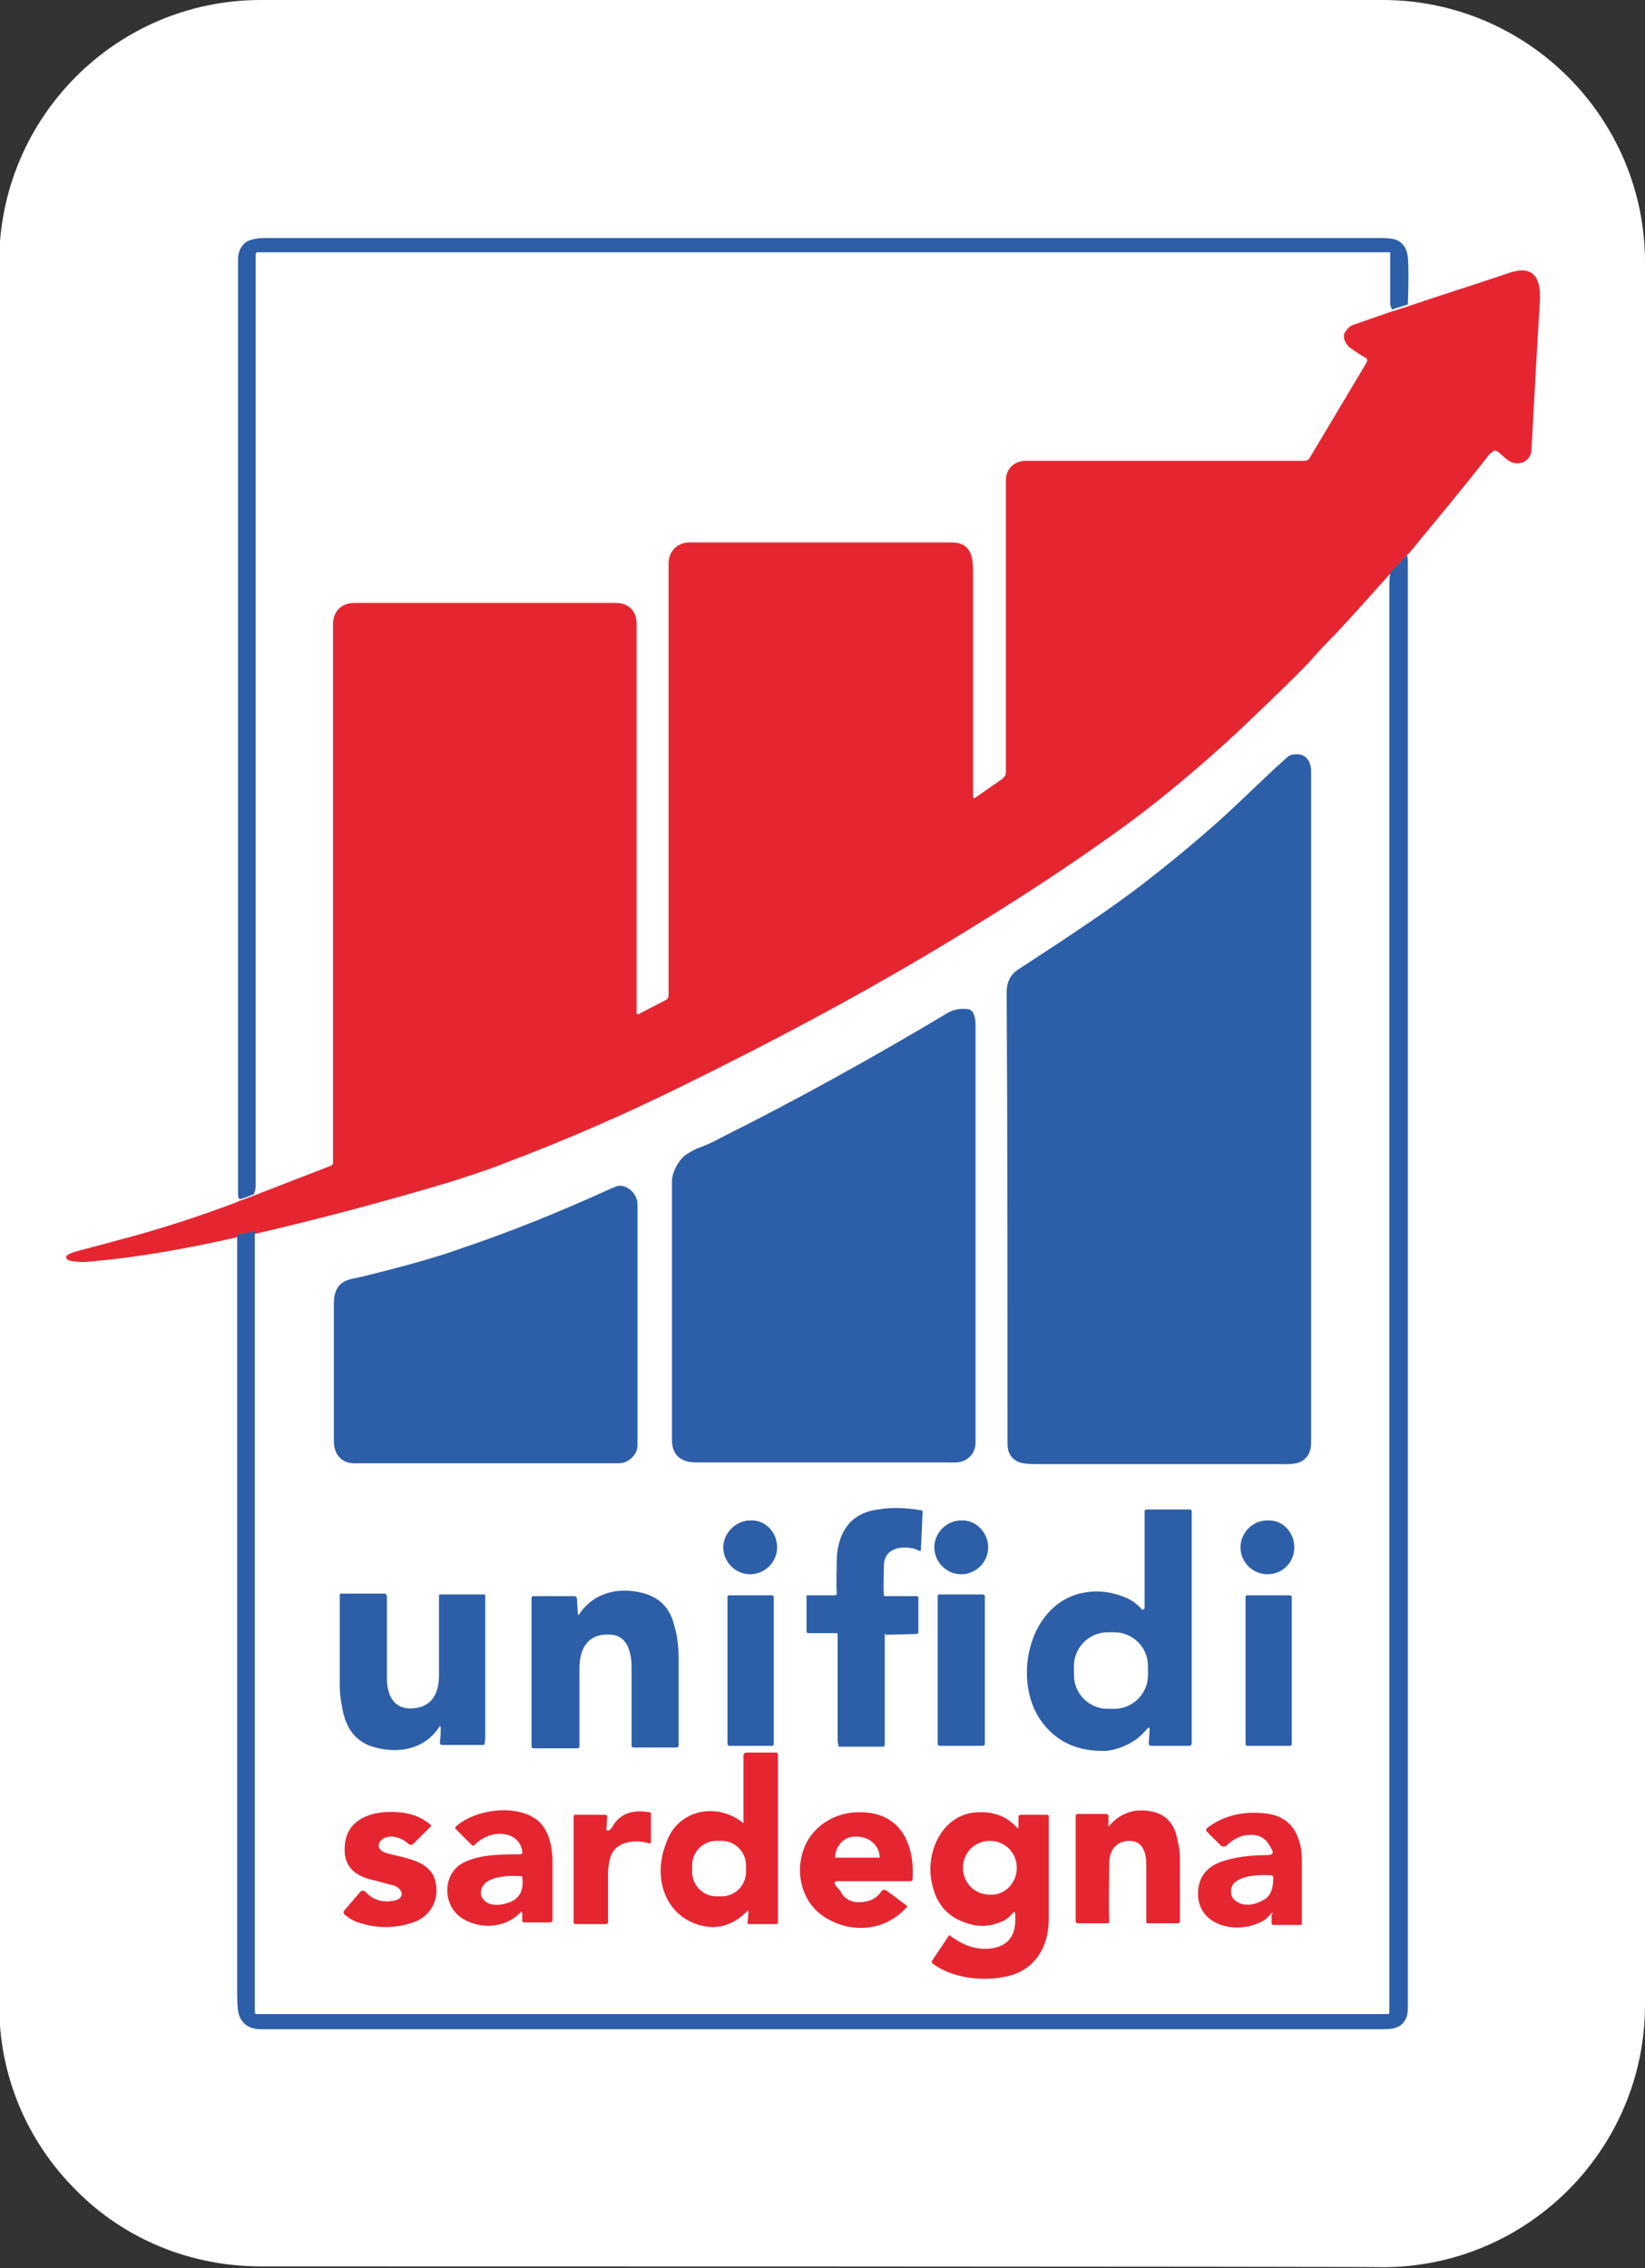 <?xml version="1.0" encoding="utf-8"?>
<!-- Generator: Adobe Illustrator 18.0.0, SVG Export Plug-In . SVG Version: 6.00 Build 0)  -->
<!DOCTYPE svg PUBLIC "-//W3C//DTD SVG 1.1//EN" "http://www.w3.org/Graphics/SVG/1.1/DTD/svg11.dtd">
<svg version="1.1" id="Livello_1" xmlns="http://www.w3.org/2000/svg" xmlns:xlink="http://www.w3.org/1999/xlink" x="0px" y="0px"
	 viewBox="0 0 195.6 269.7" enable-background="new 0 0 195.6 269.7" xml:space="preserve">
<rect x="0" y="0" width="195.6" height="269.7" fill="#333333" stroke="none"/>
<g>
	<path fill="#FFFFFF" d="M31,269.5c-8.3,0-16.2-3.2-22-9.1c-5.9-5.9-9.1-13.7-9.1-22l0-207.2C-0.1,14,13.8,0,31,0l133.4,0
		c17.2,0,31.2,14,31.2,31.2l0,207.2c0,17.2-14,31.2-31.2,31.2C164.5,269.5,31,269.5,31,269.5z"/>
	<path fill="#FFFFFF" d="M164.5,241.2l-133.4,0c-1.6,0-2.8-1.3-2.8-2.8l0-207.2c0-1.6,1.3-2.8,2.8-2.8l133.4,0
		c1.6,0,2.8,1.3,2.8,2.8l0,207.2C167.3,239.9,166,241.2,164.5,241.2z"/>
	<g>
		<path fill="none" stroke="#F08F97" stroke-width="0" stroke-miterlimit="10" d="M28.4,142.5c0,0.1,0,0.1,0,0.2
			c-4.6,1.8-9.1,3.3-13.6,4.4c-1.9,0.5-3.8,1-5.6,1.5c-0.4,0.1-0.7,0.2-1,0.4C8,149,7.9,149.2,8,149.4c0.1,0.2,0.2,0.3,0.4,0.3
			c0.8,0.1,1.7,0.1,2.5,0.1c5.9-0.5,11.7-1.7,17.5-2.9"/>
		<path fill="none" stroke="#94AED3" stroke-width="0" stroke-miterlimit="10" d="M28.4,146.8c0,0.2,0,0.5,0,0.7c0,0.3,0,0.5,0,0.7
			c0,30.1,0,59.7,0,89c0,1.3,0.1,2.1,0.3,2.6c0.4,1,1.2,1.5,2.6,1.5c43.7,0,87.9,0,132.5,0c1.2,0,2-0.1,2.4-0.2
			c0.9-0.4,1.4-1.1,1.4-2.3c0-57.4,0-114.7,0-172.1c0-0.1,0-0.3-0.1-0.7"/>
		<path fill="none" stroke="#F08F97" stroke-width="0" stroke-miterlimit="10" d="M167.3,66c0.1-0.1,0.1-0.2,0.2-0.3
			c0.1-0.1,0.1-0.2,0.2-0.3c3.3-3.8,6.3-7.5,9.1-11.2c0.2-0.3,0.5-0.5,0.7-0.7c0.2-0.1,0.4-0.1,0.6,0c0.9,0.8,1.5,1.8,2.9,1.3
			c0.7-0.2,1.1-0.8,1.1-1.5c0.2-3.7,0.5-9.6,1-17.7c0.1-1.8-0.2-4-2.7-3.6c-0.3,0-0.5,0.1-0.8,0.2c-4.2,1.4-8.3,2.7-12.4,4.1"/>
		<path fill="none" stroke="#94AED3" stroke-width="0" stroke-miterlimit="10" d="M167.4,36.2c0.1-2.5,0.1-4.4,0-5.6
			c0-1-0.4-1.6-1.2-2c-0.4-0.2-1.1-0.3-2-0.3c-44.2,0-88.5,0-132.7,0c-1,0-1.7,0.1-2.1,0.4c-0.7,0.4-1.1,1.2-1.1,2.2
			c0,37.1,0,74.1,0,111.2c0,0.1,0,0.2,0.1,0.4"/>
		<line fill="none" stroke="#8B406D" stroke-width="0" stroke-miterlimit="10" x1="167.4" y1="36.2" x2="165.5" y2="36.8"/>
		<path fill="none" stroke="#94AED3" stroke-width="0" stroke-miterlimit="10" d="M165.5,36.8c-0.1-0.3-0.2-0.5-0.2-0.7c0-2,0-4,0-6
			c0-0.1,0-0.1-0.1-0.1H30.6c-0.1,0-0.2,0.1-0.2,0.2c0,37.1,0,74,0,110.9c0,0.3-0.1,0.6-0.2,0.9"/>
		<path fill="none" stroke="#8B406D" stroke-width="0" stroke-miterlimit="10" d="M30.2,142c-0.5,0.2-1,0.4-1.6,0.6
			c-0.1,0-0.1,0-0.2-0.1 M167.3,66l-1.9,2.1"/>
		<path fill="none" stroke="#F08F97" stroke-width="0" stroke-miterlimit="10" d="M165.5,68.1c-3.4,3.8-5.8,6.5-7.2,7.9
			c-0.9,0.9-1.8,1.9-2.6,2.8c-1.5,1.6-4.4,4.4-8.5,8.3c-5.2,4.8-10.5,9.2-16,13c-5.2,3.7-11.1,7.5-17.5,11.4
			c-10.5,6.4-21.4,12.2-32.6,17.7c-6.9,3.4-13.8,6.4-20.7,9c-2.2,0.9-4.5,1.6-6.6,2.3c-7.7,2.3-15.5,4.4-23.3,6.2"/>
		<line fill="none" stroke="#8B406D" stroke-width="0" stroke-miterlimit="10" x1="30.4" y1="146.4" x2="28.4" y2="146.8"/>
		<path fill="none" stroke="#F08F97" stroke-width="0" stroke-miterlimit="10" d="M165.5,36.8c-1.5,0.5-2.9,1-4.3,1.5
			c-0.4,0.2-0.8,0.4-1,0.8c-0.4,0.6,0.1,1.6,0.6,2c0.6,0.4,1.1,0.8,1.7,1.1c0.2,0.1,0.3,0.4,0.2,0.6l-6.8,11.4
			c-0.1,0.2-0.3,0.3-0.6,0.3c-10.7,0-21.7,0-33.1,0c-1.4,0-2.4,0.9-2.4,2.4c0,11.5,0,23.1,0,34.7c0,0.3-0.1,0.5-0.4,0.7l-3.3,2.3
			c-0.1,0-0.2,0-0.2-0.1c0-8.7,0-17.6,0-26.8c0-1-0.1-1.7-0.3-2.2c-0.4-0.8-1.1-1.3-2.3-1.3c-10.1,0-20.5,0-31.1,0
			c-1.5,0-2.5,1-2.5,2.5c0,17.5,0,34.6,0,51.3c0,0.3-0.1,0.4-0.3,0.6l-3.3,1.7c-0.1,0-0.2,0-0.2-0.1c0-14.6,0-30.1,0-46.3
			c0-1.5-0.9-2.5-2.5-2.5c-10.5,0-20.8,0-31.1,0c-1.5,0-2.5,1-2.5,2.5c0,20.5,0,41.9,0,64.1c0,0.1-0.1,0.3-0.2,0.3l-9.3,3.6"/>
		<path fill="none" stroke="#94AED3" stroke-width="0" stroke-miterlimit="10" d="M30.4,146.4l0,92.9c0,0.1,0.1,0.2,0.2,0.2h134.5
			c0.2,0,0.2-0.1,0.2-0.2c0-56.3,0-112.7,0-169.1c0-0.6,0-1.3,0.1-2.1 M121.3,115.1c-1.1,0.7-1.5,1.6-1.5,2.8c0,17.7,0,35.6,0,53.5
			c0,1,0.4,1.7,1.2,2.1c0.4,0.2,1.1,0.3,2.1,0.3c9.1,0,18.7,0,28.6,0c0.9,0,2.3,0.1,3-0.3c0.9-0.6,1.2-1.3,1.2-2.3
			c0-26.3,0-52.9,0-79.8c0-1.1-0.6-2.1-1.8-2c-0.5,0-0.8,0.2-1.1,0.4c-1.5,1.4-3,2.8-4.4,4.1c-3.7,3.6-7.8,7.1-12.3,10.6
			C132.6,107.6,127.6,111.1,121.3,115.1 M85.9,135.2c-1.1,0.5-2.1,1.1-3.2,1.6c-0.6,0.3-1.1,0.6-1.5,0.9c-0.8,0.7-1.4,1.9-1.4,3
			c0,10.3,0,20.5,0,30.7c0,1.8,1,2.7,2.9,2.7c9.9,0,19.8,0,29.6,0c0.7,0,1.5,0.1,2.2-0.2c0.9-0.4,1.4-1.2,1.4-2.2
			c0-15.8,0-32.4,0-49.6c0-0.6-0.1-1.8-0.9-1.9c-0.8-0.2-1.7,0-2.5,0.5C103.8,125.8,94.8,130.7,85.9,135.2 M72.5,141.5
			c-5.8,2.6-11.8,5.1-18.1,7.2c-2.2,0.7-6,1.8-11.3,3.3c-1.2,0.3-2.5,0.3-3.1,1.6c-0.2,0.4-0.3,0.9-0.3,1.5c0,5.8,0,11.3,0,16.5
			c0,1.5,0.9,2.6,2.4,2.6c10.6,0,21.1,0,31.5,0c1.1,0,2.2-1.1,2.2-2.1c0-9.7,0-19.3,0-28.7c0-1.1-1-2.2-2.1-2.2
			C73.5,141.1,73.1,141.2,72.5,141.5 M105.4,194.2l3.7-0.1c0.1,0,0.2-0.1,0.2-0.2l0-4.1c0-0.1-0.1-0.2-0.2-0.2l-3.8,0
			c-0.1,0-0.1-0.1-0.1-0.1c0-1.2,0-2.3,0-3.5c0.1-1.9,1.7-2.4,3.3-2.1c0.3,0.1,0.6,0.2,0.9,0.3c0.1,0.1,0.2,0,0.2-0.1l0.2-4.5
			c0-0.1,0-0.1-0.1-0.2c-1.8-0.3-3.5-0.4-5.2-0.1c-3.2,0.5-4.7,2.6-4.9,5.7c-0.1,1.4-0.1,2.8,0,4.3c0,0.1-0.1,0.2-0.2,0.2l-3.3,0
			c-0.1,0-0.1,0.1-0.1,0.1l0,4.2c0,0.1,0.1,0.2,0.2,0.2l3.3,0c0.1,0,0.2,0.1,0.2,0.2c0,4.4,0,8.6,0,12.6c0,0.2,0,0.4,0.1,0.6
			c0,0.1,0.1,0.1,0.1,0.1l5.2,0c0.1,0,0.2-0.1,0.2-0.2l0-13.1C105.2,194.2,105.3,194.2,105.4,194.2 M136.1,191.1
			c0,0.3-0.1,0.3-0.3,0.1c-0.7-0.8-1.5-1.3-2.4-1.6c-1.9-0.6-3.8-0.7-5.4-0.2c-5.8,1.8-7.5,10.2-4.3,14.9c1.8,2.6,4.4,3.8,7.8,3.7
			c1.1,0,2.2-0.5,3.5-1.3c0.6-0.4,1-0.9,1.5-1.4c0.1-0.1,0.2,0,0.2,0.1l-0.1,1.7c0,0.2,0.1,0.3,0.3,0.3l4.5,0c0.2,0,0.3-0.1,0.3-0.3
			l0-27.6c0-0.1-0.1-0.2-0.2-0.2l-5.2,0c-0.1,0-0.2,0.1-0.2,0.2L136.1,191.1 M92.4,184c0-1.8-1.5-3.2-3.2-3.2
			c-1.8,0-3.2,1.5-3.2,3.2s1.5,3.2,3.2,3.2C91,187.2,92.4,185.8,92.4,184 M117.5,184c0-1.8-1.5-3.2-3.2-3.2c-1.8,0-3.2,1.4-3.2,3.2
			s1.4,3.2,3.2,3.2C116,187.2,117.5,185.8,117.5,184 M153.9,184c0-1.8-1.4-3.2-3.2-3.2c-1.8,0-3.2,1.4-3.2,3.2s1.4,3.2,3.2,3.2
			C152.5,187.2,153.9,185.8,153.9,184 M68.7,191.8l0.1-1.9c0-0.2-0.1-0.3-0.3-0.3h-4.9c-0.1,0-0.2,0.1-0.2,0.2l0,17.6
			c0,0.2,0.1,0.3,0.3,0.3l5.2,0c0.1,0,0.2-0.1,0.2-0.2c0-3.3,0-6.4,0-9.3c0-2.4,1.1-4.3,3.9-4c1.9,0.2,2.3,2.3,2.3,3.9
			c0,3.2,0,6.3,0,9.3c0,0.1,0.1,0.2,0.2,0.2l5.1,0c0.2,0,0.3-0.1,0.3-0.3c0-3.2,0-6.5,0-9.8c0-1.4-0.1-2.9-0.5-4.3
			c-0.6-2.2-1.9-3.5-3.9-4c-2.9-0.7-5.7,0-7.4,2.5C68.7,192.1,68.7,192.1,68.7,191.8 M52.4,205.5c0,0.6,0,1.2-0.1,1.8
			c0,0.2,0.1,0.4,0.3,0.4l4.9,0c0.1,0,0.1-0.1,0.1-0.1c0-0.4,0-0.7,0.1-1.1c0-5.5,0-11,0-16.5c0-0.1,0-0.2-0.1-0.2c0,0-0.1,0-0.2,0
			c-1.8,0-3.5,0-5.1,0c-0.1,0-0.1,0.1-0.1,0.1c0,3.2,0,6.4,0,9.6c0,1.8-0.7,3.5-2.7,3.8c-2.5,0.4-3.5-1.4-3.5-3.6c0-2.7,0-5.9,0-9.6
			c0-0.3-0.1-0.4-0.4-0.4h-5.1c-0.1,0-0.1,0.1-0.1,0.1c0,3.4,0,7,0,10.7c0,0.9,0.1,1.9,0.3,2.8c0.4,2.4,1.6,3.9,3.6,4.6
			c2.9,0.9,6.1,0.3,7.9-2.3C52.3,205.2,52.4,205.2,52.4,205.5 M92,189.9c0-0.1-0.1-0.2-0.2-0.2h-5.1c-0.1,0-0.2,0.1-0.2,0.2v17.5
			c0,0.1,0.1,0.2,0.2,0.2h5.1c0.1,0,0.2-0.1,0.2-0.2V189.9 M117.1,189.8c0-0.1-0.1-0.2-0.2-0.2h-5.2c-0.1,0-0.2,0.1-0.2,0.2v17.6
			c0,0.1,0.1,0.2,0.2,0.2h5.2c0.1,0,0.2-0.1,0.2-0.2V189.8 M153.6,189.8c0-0.1-0.1-0.2-0.2-0.2h-5.1c-0.1,0-0.2,0.1-0.2,0.2v17.5
			c0,0.1,0.1,0.2,0.2,0.2h5.1c0.1,0,0.2-0.1,0.2-0.2V189.8"/>
		<path fill="none" stroke="#F08F97" stroke-width="0" stroke-miterlimit="10" d="M88.4,216.8C88.4,216.8,88.3,216.9,88.4,216.8
			c-3.2-2.6-7.9-1.6-9.5,2.4c-1.5,3.7-0.4,8.2,3.6,9.6c2.4,0.8,4.3,0.2,6-1.5c0.2-0.2,0.3-0.1,0.2,0.1l-0.1,1.1
			c0,0.1,0.1,0.3,0.2,0.3l3.2,0c0.1,0,0.2-0.1,0.2-0.2c0-6.1,0-12.1,0-18.2c0-0.6,0-1.2,0-1.8c0-0.1-0.1-0.2-0.2-0.2l-3.5,0
			c-0.2,0-0.4,0.1-0.4,0.4L88.4,216.8 M61.9,220.5c-2.4,0-5.4,0.1-7.3,1.6c-2,1.6-1.7,5.1,0.5,6.4c2.2,1.2,5.1,0.9,6.8-0.8
			c0.1-0.2,0.2-0.1,0.2,0.1l0,0.9c0,0.1,0.1,0.2,0.2,0.2l3.1,0c0.2,0,0.3-0.1,0.3-0.3c0-2.4,0-4.6,0-6.8c0-1.9-0.4-4.2-2-5.2
			c-2.6-1.8-7.3-1-9.5,0.9c-0.1,0.1-0.1,0.2,0,0.3l1.9,1.9c0.1,0.1,0.2,0.1,0.3,0c0.9-1,2.2-1.5,3.5-1.3c1.1,0.2,2,1,2.2,2.1
			C62.2,220.4,62.1,220.5,61.9,220.5 M120.6,227.4c0.1,2.1-0.4,4-2.9,4.2c-1.8,0.2-3.3-0.4-4.8-1.5c-0.1-0.1-0.1,0-0.2,0l-2,3
			c-0.1,0.1,0,0.2,0.1,0.3c2.3,1.7,5.7,2.1,8.4,1.6c3.5-0.6,5.4-3.3,5.4-6.9c0-4,0-8.1,0-12.2c0-0.2-0.1-0.2-0.2-0.2l-3.1,0
			c-0.2,0-0.3,0.1-0.3,0.3l0,1.1c0,0.2-0.1,0.2-0.2,0.1c-1.1-1.3-2.7-1.9-4.7-1.8c-4.2,0.2-6.2,4.8-5.4,8.4c0.5,2.5,2,4.1,4.2,4.8
			c1.6,0.5,3.1,0.3,4.5-0.4c0.4-0.2,0.7-0.6,1-0.9C120.6,227.3,120.6,227.3,120.6,227.4 M131.8,217.1c0-0.3,0-0.7,0.1-1
			c0-0.2-0.1-0.4-0.3-0.4l-3.3,0c-0.2,0-0.3,0.1-0.3,0.3l0,12.5c0,0.1,0.1,0.2,0.2,0.2l3.6,0c0.1,0,0.2-0.1,0.2-0.2
			c0-2.5,0-4.9,0-7.2c0-1.5,0.9-2.5,2.4-2.4c1.7,0,2,1.6,2,2.9c0,2.2,0,4.5,0,6.7c0,0.1,0.1,0.2,0.2,0.2l3.6,0
			c0.1,0,0.2-0.1,0.2-0.2c0-2.2,0-4.7,0-7.6c0-0.9-0.1-1.7-0.4-2.6c-0.4-1.6-1.4-2.5-3-2.9c-2-0.4-3.7,0.1-5,1.7
			C131.8,217.3,131.8,217.3,131.8,217.1 M151.4,227.6l0,1c0,0.1,0.1,0.2,0.2,0.2l3.3,0c0.1,0,0.1-0.1,0.1-0.1c0-2.7,0-5.3,0-7.7
			c0-0.8-0.2-1.6-0.4-2.4c-0.7-2.1-2.4-3-4.4-3.1c-2.5-0.2-4.7,0.4-6.5,1.8c-0.1,0.1-0.2,0.3,0,0.4l1.7,1.7c0.1,0.2,0.4,0.2,0.6,0
			c0.9-0.9,2-1.3,3.2-1.3c0.8,0,1.4,0.4,1.8,1c0.1,0.2,0.2,0.3,0.3,0.5c0.4,0.6,0.3,1-0.5,0.9c-1.9-0.1-3.9,0.2-5.7,0.9
			c-1.4,0.6-2.3,1.6-2.4,3c-0.6,4.6,4.6,5.7,7.7,3.9c0.4-0.2,0.7-0.6,1-0.9C151.3,227.4,151.4,227.4,151.4,227.6 M45.2,219.9
			c-0.2-0.2-0.2-0.5-0.1-0.8c0.8-1.2,2.6-0.7,3.5,0.2c0.1,0.1,0.3,0.1,0.5,0l2.1-2.1c0.1-0.1,0.1-0.1,0-0.2c-0.8-0.7-1.8-1.2-3-1.4
			c-2.9-0.5-6.8,0.2-7.2,3.8c-0.2,2.2,0.8,3.5,3.1,4.1c0.9,0.2,1.8,0.4,2.7,0.7c1.1,0.3,1.5,1.5,0.1,1.8c-1.5,0.3-2.7,0-3.5-1.1
			c-0.1-0.1-0.3-0.1-0.5,0l-1.9,2.2c-0.2,0.2-0.1,0.4,0,0.6c0.4,0.4,0.8,0.6,1.3,0.8c2.2,0.9,4.5,0.9,6.8,0.1
			c1.6-0.5,2.7-1.9,2.8-3.6c0.1-3.7-3.2-3.8-5.8-4.6C45.8,220.3,45.5,220.1,45.2,219.9 M72.3,217.5l0.1-1.5c0-0.1-0.1-0.3-0.2-0.3
			l-3.6,0c-0.1,0-0.2,0.1-0.2,0.2v12.5c0,0.2,0.1,0.3,0.3,0.3l3.5,0c0.1,0,0.2-0.1,0.3-0.2c0-1.9,0-3.8,0-5.7c0-0.8,0.1-1.5,0.3-2.1
			c0.6-1.8,3-2.1,4.6-1.6c0.2,0.1,0.2,0,0.2-0.2l0-3.2c0-0.2-0.1-0.3-0.2-0.3c-1.7-0.2-3.1,0-4.2,1.4c-0.2,0.2-0.3,0.5-0.5,0.7
			C72.4,217.7,72.3,217.7,72.3,217.5 M99.6,224.5c-0.5-0.6-0.4-0.9,0.4-0.9l8.4,0c0.1,0,0.2-0.1,0.2-0.2c0.4-4.2-1.5-8.1-6.4-8
			c-2.3,0.1-4.7,1.1-5.9,3.1c-1.9,3-1.3,7.4,1.9,9.4c3.2,2,7.2,1.6,9.7-1.2c0.1-0.1,0.1-0.1,0-0.2l-2.4-1.8
			c-0.2-0.1-0.5-0.1-0.6,0.1c-0.6,0.8-1.5,1.3-2.7,1.3c-0.8,0-1.5-0.3-2-1C99.9,224.9,99.7,224.7,99.6,224.5"/>
		<path fill="none" stroke="#94AED3" stroke-width="0" stroke-miterlimit="10" d="M136.5,198.1c0-2.2-1.8-4-4-4l-0.8,0
			c-2.2,0-4,1.8-4,4l0,1.1c0,2.2,1.8,4,4,4l0.8,0c2.2,0,4-1.8,4-4L136.5,198.1"/>
		<path fill="none" stroke="#F08F97" stroke-width="0" stroke-miterlimit="10" d="M88.7,221.8c0-1.6-1.3-2.9-2.9-2.9l-0.6,0
			c-1.6,0-2.9,1.3-2.9,2.9l0,0.8c0,1.6,1.3,2.9,2.9,2.9l0.6,0c1.6,0,2.9-1.3,2.9-2.9L88.7,221.8 M60.6,226.2c1.3-0.5,1.7-1.6,1.5-3
			c0-0.1-0.1-0.1-0.1-0.1c-1.3-0.1-4.6-0.1-4.8,1.8c-0.1,0.4,0.1,0.8,0.4,1.1C58.3,226.7,59.6,226.6,60.6,226.2 M120.9,222.1
			c0-1.8-1.4-3.2-3.2-3.2c-1.8,0-3.2,1.4-3.2,3.2c0,1.8,1.4,3.2,3.2,3.2C119.5,225.4,120.9,223.9,120.9,222.1 M147.6,226.4
			c0.8,0.2,1.6,0.1,2.5-0.4c1.1-0.5,1.3-1.6,1.3-2.8c0-0.1-0.1-0.1-0.2-0.2c-1.3-0.1-5.2-0.1-4.8,2.2
			C146.5,225.9,147.1,226.2,147.6,226.4 M99.3,220.9l5.3,0c0,0,0,0,0,0v0c0-1.4-1.2-2.5-2.7-2.5h-0.1
			C100.4,218.3,99.3,219.5,99.3,220.9L99.3,220.9C99.3,220.9,99.3,220.9,99.3,220.9"/>
		<path fill="#2D5EA8" d="M167.4,36.2l-1.9,0.6c-0.1-0.3-0.2-0.5-0.2-0.7c0-2,0-4,0-6c0-0.1,0-0.1-0.1-0.1H30.6
			c-0.1,0-0.2,0.1-0.2,0.2c0,37.1,0,74,0,110.9c0,0.3-0.1,0.6-0.2,0.9c-0.5,0.2-1,0.4-1.6,0.6c-0.1,0-0.1,0-0.2-0.1
			c-0.1-0.2-0.1-0.4-0.1-0.4c0-37.1,0-74.1,0-111.2c0-1,0.4-1.8,1.1-2.2c0.4-0.2,1.1-0.4,2.1-0.4c44.2,0,88.5,0,132.7,0
			c0.9,0,1.6,0.1,2,0.3c0.7,0.4,1.1,1,1.2,2C167.5,31.8,167.5,33.7,167.4,36.2L167.4,36.2z"/>
		<path fill="#E52631" d="M167.3,66l-1.9,2.1c-3.4,3.8-5.8,6.5-7.2,7.9c-0.9,0.9-1.8,1.9-2.6,2.8c-1.5,1.6-4.4,4.4-8.5,8.3
			c-5.2,4.8-10.5,9.2-16,13c-5.2,3.7-11.1,7.5-17.5,11.4c-10.5,6.4-21.4,12.2-32.6,17.7c-6.9,3.4-13.8,6.4-20.7,9
			c-2.2,0.9-4.5,1.6-6.6,2.3c-7.7,2.3-15.5,4.4-23.3,6.2l-2.1,0.4c-5.8,1.3-11.6,2.4-17.5,2.9c-0.8,0.1-1.6,0.1-2.5-0.1
			c-0.2,0-0.3-0.1-0.4-0.3c-0.1-0.2,0-0.3,0.2-0.4c0.3-0.2,0.7-0.3,1-0.4c1.9-0.5,3.7-1,5.6-1.5c4.5-1.2,9.1-2.7,13.6-4.4
			c0.1,0,0.1-0.1,0-0.2c0.1,0.1,0.1,0.1,0.2,0.1c0.5-0.2,1.1-0.4,1.6-0.6l9.3-3.6c0.1-0.1,0.2-0.2,0.2-0.3c0-22.2,0-43.5,0-64.1
			c0-1.5,1-2.5,2.5-2.5c10.3,0,20.7,0,31.1,0c1.6,0,2.5,1,2.5,2.5c0,16.2,0,31.6,0,46.3c0,0.1,0.1,0.1,0.2,0.1l3.3-1.7
			c0.2-0.1,0.3-0.3,0.3-0.6c0-16.7,0-33.8,0-51.3c0-1.4,1-2.5,2.5-2.5c10.6,0,20.9,0,31.1,0c1.2,0,1.9,0.4,2.3,1.3
			c0.2,0.4,0.3,1.2,0.3,2.2c0,9.1,0,18,0,26.8c0,0.1,0.1,0.1,0.2,0.1l3.3-2.3c0.2-0.2,0.4-0.4,0.4-0.7c0-11.6,0-23.1,0-34.7
			c0-1.5,1-2.4,2.4-2.4c11.4,0,22.4,0,33.1,0c0.2,0,0.5-0.1,0.6-0.3l6.8-11.4c0.1-0.2,0.1-0.5-0.2-0.6c-0.6-0.3-1.1-0.7-1.7-1.1
			c-0.6-0.4-1.1-1.4-0.6-2c0.3-0.4,0.6-0.7,1-0.8c1.4-0.5,2.9-1,4.3-1.5l1.9-0.6c4.1-1.4,8.3-2.7,12.4-4.1c0.2-0.1,0.5-0.1,0.8-0.2
			c2.5-0.4,2.8,1.8,2.7,3.6c-0.5,8.2-0.8,14.1-1,17.7c0,0.7-0.5,1.3-1.1,1.5c-1.4,0.4-2-0.6-2.9-1.3c-0.2-0.1-0.4-0.2-0.6,0
			c-0.3,0.2-0.5,0.4-0.7,0.7c-2.8,3.6-5.9,7.3-9.1,11.2c-0.1,0.1-0.2,0.2-0.2,0.3C167.5,65.8,167.4,65.9,167.3,66L167.3,66z"/>
		<path fill="#2D5EA8" d="M167.3,66c0.1,0.3,0.1,0.6,0.1,0.7c0,57.4,0,114.7,0,172.1c0,1.2-0.5,2-1.4,2.3c-0.4,0.2-1.2,0.2-2.4,0.2
			c-44.6,0-88.8,0-132.5,0c-1.3,0-2.2-0.5-2.6-1.5c-0.2-0.4-0.3-1.3-0.3-2.6c0-29.2,0-58.9,0-89c0-0.2,0-0.5,0-0.7
			c0-0.2,0-0.5,0-0.7l2.1-0.4l0,92.9c0,0.1,0.1,0.2,0.2,0.2h134.5c0.2,0,0.2-0.1,0.2-0.2c0-56.3,0-112.7,0-169.1
			c0-0.6,0-1.3,0.1-2.1L167.3,66L167.3,66z"/>
		<path fill="#2D5EA8" d="M119.7,118c0-1.3,0.5-2.2,1.5-2.8c6.3-4.1,11.4-7.5,15.1-10.4c4.5-3.5,8.6-7,12.3-10.6
			c1.4-1.3,2.8-2.7,4.4-4.1c0.3-0.3,0.6-0.4,1.1-0.4c1.2-0.1,1.8,0.9,1.8,2c0,26.9,0,53.5,0,79.8c0,1-0.3,1.8-1.2,2.3
			c-0.7,0.4-2.1,0.3-3,0.3c-10,0-19.5,0-28.6,0c-1,0-1.7-0.1-2.1-0.3c-0.8-0.4-1.2-1.1-1.2-2.1C119.8,153.5,119.8,135.7,119.7,118
			L119.7,118z"/>
		<path fill="#2D5EA8" d="M85.9,135.2c9-4.5,18-9.5,26.7-14.7c0.8-0.5,1.6-0.6,2.5-0.5c0.8,0.1,0.9,1.3,0.9,1.9
			c0,17.2,0,33.8,0,49.6c0,1-0.5,1.8-1.4,2.2c-0.6,0.3-1.5,0.2-2.2,0.2c-9.9,0-19.8,0-29.6,0c-1.9,0-2.9-0.9-2.9-2.7
			c0-10.2,0-20.4,0-30.7c0-1.1,0.7-2.3,1.4-3c0.4-0.3,0.9-0.6,1.5-0.9C83.7,136.3,84.8,135.8,85.9,135.2L85.9,135.2z"/>
		<path fill="#2D5EA8" d="M54.4,148.6c6.3-2.1,12.4-4.6,18.1-7.2c0.5-0.2,0.9-0.4,1.2-0.4c1.1,0,2.1,1.1,2.1,2.2c0,9.4,0,19,0,28.7
			c0,1.1-1.1,2.1-2.2,2.1c-10.5,0-21,0-31.5,0c-1.5,0-2.4-1.1-2.4-2.6c0-5.2,0-10.8,0-16.5c0-0.6,0.1-1.1,0.3-1.5
			c0.6-1.3,1.9-1.3,3.1-1.6C48.4,150.5,52.2,149.4,54.4,148.6L54.4,148.6z"/>
		<path fill="#2D5EA8" d="M105.2,194.4l0,13.1c0,0.1-0.1,0.2-0.2,0.2l-5.2,0c-0.1,0-0.1,0-0.1-0.1c0-0.2-0.1-0.4-0.1-0.6
			c0-3.9,0-8.1,0-12.6c0-0.1,0-0.2-0.2-0.2l-3.3,0c-0.1,0-0.2-0.1-0.2-0.2l0-4.2c0-0.1,0.1-0.1,0.1-0.1l3.3,0c0.1,0,0.2-0.1,0.2-0.2
			c-0.1-1.5,0-2.9,0-4.3c0.2-3.1,1.7-5.3,4.9-5.7c1.7-0.3,3.4-0.2,5.2,0.1c0.1,0,0.1,0.1,0.1,0.2l-0.2,4.5c0,0.1-0.1,0.2-0.2,0.1
			c-0.3-0.1-0.6-0.3-0.9-0.3c-1.6-0.3-3.3,0.2-3.3,2.1c0,1.2-0.1,2.3,0,3.5c0,0.1,0.1,0.1,0.1,0.1l3.8,0c0.1,0,0.2,0.1,0.2,0.2
			l0,4.1c0,0.1-0.1,0.2-0.2,0.2l-3.7,0.1C105.3,194.2,105.2,194.2,105.2,194.4L105.2,194.4z"/>
		<path fill="#2D5EA8" d="M136.1,191.1l0-11.4c0-0.1,0.1-0.2,0.2-0.2l5.2,0c0.1,0,0.2,0.1,0.2,0.2l0,27.6c0,0.2-0.1,0.3-0.3,0.3
			l-4.5,0c-0.2,0-0.3-0.1-0.3-0.3l0.1-1.7c0-0.1-0.1-0.2-0.2-0.1c-0.5,0.5-0.9,1-1.5,1.4c-1.2,0.8-2.4,1.2-3.5,1.3
			c-3.4,0.1-6-1.1-7.8-3.7c-3.2-4.7-1.5-13.1,4.3-14.9c1.7-0.5,3.5-0.5,5.4,0.2c0.9,0.3,1.7,0.8,2.4,1.6
			C136,191.4,136.1,191.4,136.1,191.1 M136.5,198.1c0-2.2-1.8-4-4-4l-0.8,0c-2.2,0-4,1.8-4,4l0,1.1c0,2.2,1.8,4,4,4l0.8,0
			c2.2,0,4-1.8,4-4L136.5,198.1L136.5,198.1z"/>
		<path fill="#2D5EA8" d="M92.4,184c0,1.8-1.5,3.2-3.2,3.2c-1.8,0-3.2-1.5-3.2-3.2s1.5-3.2,3.2-3.2C91,180.7,92.4,182.2,92.4,184
			L92.4,184z"/>
		<path fill="#2D5EA8" d="M117.5,184c0,1.8-1.5,3.2-3.2,3.2c-1.8,0-3.2-1.5-3.2-3.2s1.4-3.2,3.2-3.2
			C116,180.7,117.5,182.2,117.5,184L117.5,184z"/>
		<path fill="#2D5EA8" d="M153.9,184c0,1.8-1.4,3.2-3.2,3.2c-1.8,0-3.2-1.5-3.2-3.2s1.4-3.2,3.2-3.2
			C152.5,180.7,153.9,182.2,153.9,184L153.9,184z"/>
		<path fill="#2D5EA8" d="M68.7,191.8c0,0.3,0.1,0.3,0.2,0.1c1.7-2.5,4.6-3.2,7.4-2.5c2.1,0.5,3.4,1.8,3.9,4
			c0.4,1.3,0.5,2.8,0.5,4.3c0,3.3,0,6.6,0,9.8c0,0.2-0.1,0.3-0.3,0.3l-5.1,0c-0.1,0-0.2-0.1-0.2-0.2c0-3.1,0-6.2,0-9.3
			c0-1.6-0.4-3.7-2.3-3.9c-2.8-0.3-3.9,1.5-3.9,4c0,3,0,6.1,0,9.3c0,0.1-0.1,0.2-0.2,0.2l-5.2,0c-0.2,0-0.3-0.1-0.3-0.3l0-17.6
			c0-0.1,0.1-0.2,0.2-0.2h4.9c0.2,0,0.3,0.2,0.3,0.3L68.7,191.8L68.7,191.8z"/>
		<path fill="#2D5EA8" d="M52.4,205.5c0-0.3-0.1-0.3-0.2-0.1c-1.8,2.7-5,3.2-7.9,2.3c-2-0.6-3.2-2.2-3.6-4.6
			c-0.2-0.9-0.3-1.8-0.3-2.8c0-3.7,0-7.2,0-10.7c0-0.1,0.1-0.1,0.1-0.1h5.1c0.3,0,0.4,0.1,0.4,0.4c0,3.7,0,6.8,0,9.6
			c0,2.2,0.9,4,3.5,3.6c2-0.3,2.7-2,2.7-3.8c0-3.2,0-6.4,0-9.6c0-0.1,0.1-0.1,0.1-0.1c1.6,0,3.3,0,5.1,0c0.1,0,0.2,0,0.2,0
			c0.1,0,0.1,0.1,0.1,0.2c0,5.5,0,11,0,16.5c0,0.4,0,0.7-0.1,1.1c0,0.1-0.1,0.1-0.1,0.1l-4.9,0c-0.2,0-0.3-0.1-0.3-0.4
			C52.4,206.7,52.4,206.1,52.4,205.5L52.4,205.5z"/>
		<path fill="#2D5EA8" d="M92,207.4c0,0.1-0.1,0.2-0.2,0.2h-5.1c-0.1,0-0.2-0.1-0.2-0.2v-17.5c0-0.1,0.1-0.2,0.2-0.2h5.1
			c0.1,0,0.2,0.1,0.2,0.2V207.4L92,207.4z"/>
		<path fill="#2D5EA8" d="M117.1,207.4c0,0.1-0.1,0.2-0.2,0.2h-5.2c-0.1,0-0.2-0.1-0.2-0.2v-17.6c0-0.1,0.1-0.2,0.2-0.2h5.2
			c0.1,0,0.2,0.1,0.2,0.2V207.4L117.1,207.4z"/>
		<path fill="#2D5EA8" d="M153.6,207.4c0,0.1-0.1,0.2-0.2,0.2h-5.1c-0.1,0-0.2-0.1-0.2-0.2v-17.5c0-0.1,0.1-0.2,0.2-0.2h5.1
			c0.1,0,0.2,0.1,0.2,0.2V207.4L153.6,207.4z"/>
		<path fill="#E52631" d="M88.4,216.8l0-8c0-0.2,0.1-0.4,0.4-0.4l3.5,0c0.1,0,0.2,0.1,0.2,0.2c0,0.6,0,1.2,0,1.8
			c0,6.1,0,12.1,0,18.2c0,0.1-0.1,0.2-0.2,0.2l-3.2,0c-0.1,0-0.3-0.1-0.2-0.3l0.1-1.1c0-0.2-0.1-0.3-0.2-0.1c-1.7,1.7-3.7,2.3-6,1.5
			c-4-1.4-5.1-5.9-3.6-9.6C80.5,215.2,85.2,214.2,88.4,216.8C88.3,216.9,88.4,216.8,88.4,216.8 M88.7,221.8c0-1.6-1.3-2.9-2.9-2.9
			l-0.6,0c-1.6,0-2.9,1.3-2.9,2.9l0,0.8c0,1.6,1.3,2.9,2.9,2.9l0.6,0c1.6,0,2.9-1.3,2.9-2.9L88.7,221.8L88.7,221.8z"/>
		<path fill="#E52631" d="M61.9,220.5c0.2,0,0.2-0.1,0.2-0.3c-0.1-1.1-1-2-2.2-2.1c-1.3-0.2-2.6,0.4-3.5,1.3c-0.1,0.1-0.2,0.1-0.3,0
			l-1.9-1.9c-0.1-0.1-0.1-0.2,0-0.3c2.2-2,6.9-2.7,9.5-0.9c1.6,1.1,2,3.4,2,5.2c0,2.2,0,4.5,0,6.8c0,0.2-0.1,0.3-0.3,0.3l-3.1,0
			c-0.1,0-0.2-0.1-0.2-0.2l0-0.9c0-0.2-0.1-0.2-0.2-0.1c-1.7,1.8-4.6,2.1-6.8,0.8c-2.3-1.3-2.6-4.8-0.5-6.4
			C56.5,220.5,59.5,220.5,61.9,220.5 M60.6,226.2c1.3-0.5,1.7-1.6,1.5-3c0-0.1-0.1-0.1-0.1-0.1c-1.3-0.1-4.6-0.1-4.8,1.8
			c-0.1,0.4,0.1,0.8,0.4,1.1C58.3,226.7,59.6,226.6,60.6,226.2L60.6,226.2z"/>
		<path fill="#E52631" d="M120.5,227.4c-0.3,0.3-0.6,0.7-1,0.9c-1.5,0.8-3,0.9-4.5,0.4c-2.3-0.7-3.7-2.3-4.2-4.8
			c-0.8-3.6,1.2-8.2,5.4-8.4c2-0.1,3.5,0.5,4.7,1.8c0.1,0.2,0.2,0.1,0.2-0.1l0-1.1c0-0.2,0.1-0.3,0.3-0.3l3.1,0
			c0.2,0,0.2,0.1,0.2,0.2c0,4.1,0,8.2,0,12.2c0,3.5-1.8,6.3-5.4,6.9c-2.7,0.5-6.1,0.1-8.4-1.6c-0.1-0.1-0.1-0.2-0.1-0.3l2-3
			c0-0.1,0.1-0.1,0.2,0c1.5,1.1,3,1.7,4.8,1.5c2.5-0.3,3.1-2.1,2.9-4.2C120.6,227.3,120.6,227.3,120.5,227.4 M120.9,222.1
			c0-1.8-1.4-3.2-3.2-3.2c-1.8,0-3.2,1.4-3.2,3.2c0,1.8,1.4,3.2,3.2,3.2C119.5,225.4,120.9,223.9,120.9,222.1L120.9,222.1z"/>
		<path fill="#E52631" d="M131.8,217.1c0,0.1,0,0.2,0.1,0c1.3-1.5,3-2.1,5-1.7c1.6,0.3,2.6,1.3,3,2.9c0.2,0.9,0.4,1.7,0.4,2.6
			c0,2.9,0,5.4,0,7.6c0,0.1-0.1,0.2-0.2,0.2l-3.6,0c-0.2,0-0.2-0.1-0.2-0.2c0-2.2,0-4.5,0-6.7c0-1.3-0.3-2.9-2-2.9
			c-1.5,0-2.3,1-2.4,2.4c0,2.3-0.1,4.7,0,7.2c0,0.1-0.1,0.2-0.2,0.2l-3.6,0c-0.1,0-0.2-0.1-0.2-0.2l0-12.5c0-0.2,0.1-0.3,0.3-0.3
			l3.3,0c0.2,0,0.4,0.2,0.3,0.4C131.8,216.5,131.8,216.8,131.8,217.1L131.8,217.1z"/>
		<path fill="#E52631" d="M151.2,227.5c-0.3,0.3-0.6,0.7-1,0.9c-3.1,1.8-8.3,0.6-7.7-3.9c0.2-1.4,1-2.4,2.4-3
			c1.8-0.7,3.8-0.9,5.7-0.9c0.8,0,0.9-0.3,0.5-0.9c-0.1-0.2-0.2-0.3-0.3-0.5c-0.4-0.6-1.1-1-1.8-1c-1.2-0.1-2.3,0.4-3.2,1.3
			c-0.2,0.1-0.4,0.1-0.6,0l-1.7-1.7c-0.1-0.1-0.1-0.3,0-0.4c1.8-1.4,4-2,6.5-1.8c2.1,0.1,3.7,1,4.4,3.1c0.3,0.8,0.4,1.6,0.4,2.4
			c0,2.4,0,5,0,7.7c0,0.1-0.1,0.1-0.1,0.1l-3.3,0c-0.1,0-0.2-0.1-0.2-0.2l0-1C151.4,227.4,151.3,227.4,151.2,227.5 M147.6,226.4
			c0.8,0.2,1.6,0.1,2.5-0.4c1.1-0.5,1.3-1.6,1.3-2.8c0-0.1-0.1-0.1-0.2-0.2c-1.3-0.1-5.2-0.1-4.8,2.2
			C146.5,225.9,147.1,226.2,147.6,226.4L147.6,226.4z"/>
		<path fill="#E52631" d="M45.2,219.9c0.2,0.3,0.6,0.4,0.9,0.5c2.6,0.7,5.9,0.9,5.8,4.6c-0.1,1.7-1.2,3.1-2.8,3.6
			c-2.3,0.8-4.6,0.7-6.8-0.1c-0.5-0.2-0.9-0.5-1.3-0.8c-0.2-0.2-0.2-0.4,0-0.6l1.9-2.2c0.1-0.1,0.3-0.1,0.5,0c0.9,1,2,1.4,3.5,1.1
			c1.4-0.3,0.9-1.5-0.1-1.8c-0.9-0.2-1.8-0.5-2.7-0.7c-2.3-0.6-3.3-1.9-3.1-4.1c0.3-3.6,4.2-4.3,7.2-3.8c1.2,0.2,2.2,0.7,3,1.4
			c0.1,0.1,0.1,0.1,0,0.2l-2.1,2.1c-0.1,0.1-0.3,0.1-0.5,0c-0.9-0.9-2.7-1.4-3.5-0.2C45,219.4,45,219.7,45.2,219.9L45.2,219.9z"/>
		<path fill="#E52631" d="M72.5,217.6c0.2-0.2,0.4-0.4,0.5-0.7c1-1.4,2.5-1.7,4.2-1.4c0.2,0,0.2,0.1,0.2,0.3l0,3.2
			c0,0.2-0.1,0.2-0.2,0.2c-1.6-0.5-4-0.3-4.6,1.6c-0.2,0.6-0.3,1.3-0.3,2.1c0,1.8,0,3.7,0,5.7c0,0.1-0.1,0.2-0.3,0.2l-3.5,0
			c-0.2,0-0.3-0.1-0.3-0.3V216c0-0.1,0.1-0.2,0.2-0.2l3.6,0c0.1,0,0.2,0.1,0.2,0.3l-0.1,1.5C72.3,217.7,72.4,217.7,72.5,217.6
			L72.5,217.6z"/>
		<path fill="#E52631" d="M99.6,224.5c0.2,0.2,0.4,0.4,0.5,0.7c0.5,0.7,1.2,1,2,1c1.2,0,2.1-0.4,2.7-1.3c0.1-0.2,0.4-0.2,0.6-0.1
			l2.4,1.8c0.1,0.1,0.1,0.1,0,0.2c-2.5,2.8-6.5,3.2-9.7,1.2c-3.2-2-3.8-6.4-1.9-9.4c1.3-2,3.6-3.1,5.9-3.1c4.9-0.1,6.7,3.7,6.4,8
			c0,0.1-0.1,0.2-0.2,0.2l-8.4,0C99.2,223.6,99,223.9,99.6,224.5 M99.3,220.9l5.3,0c0,0,0,0,0,0v0c0-1.4-1.2-2.5-2.7-2.5h-0.1
			C100.4,218.3,99.3,219.5,99.3,220.9L99.3,220.9C99.3,220.9,99.3,220.9,99.3,220.9L99.3,220.9z"/>
	</g>
</g>
</svg>
